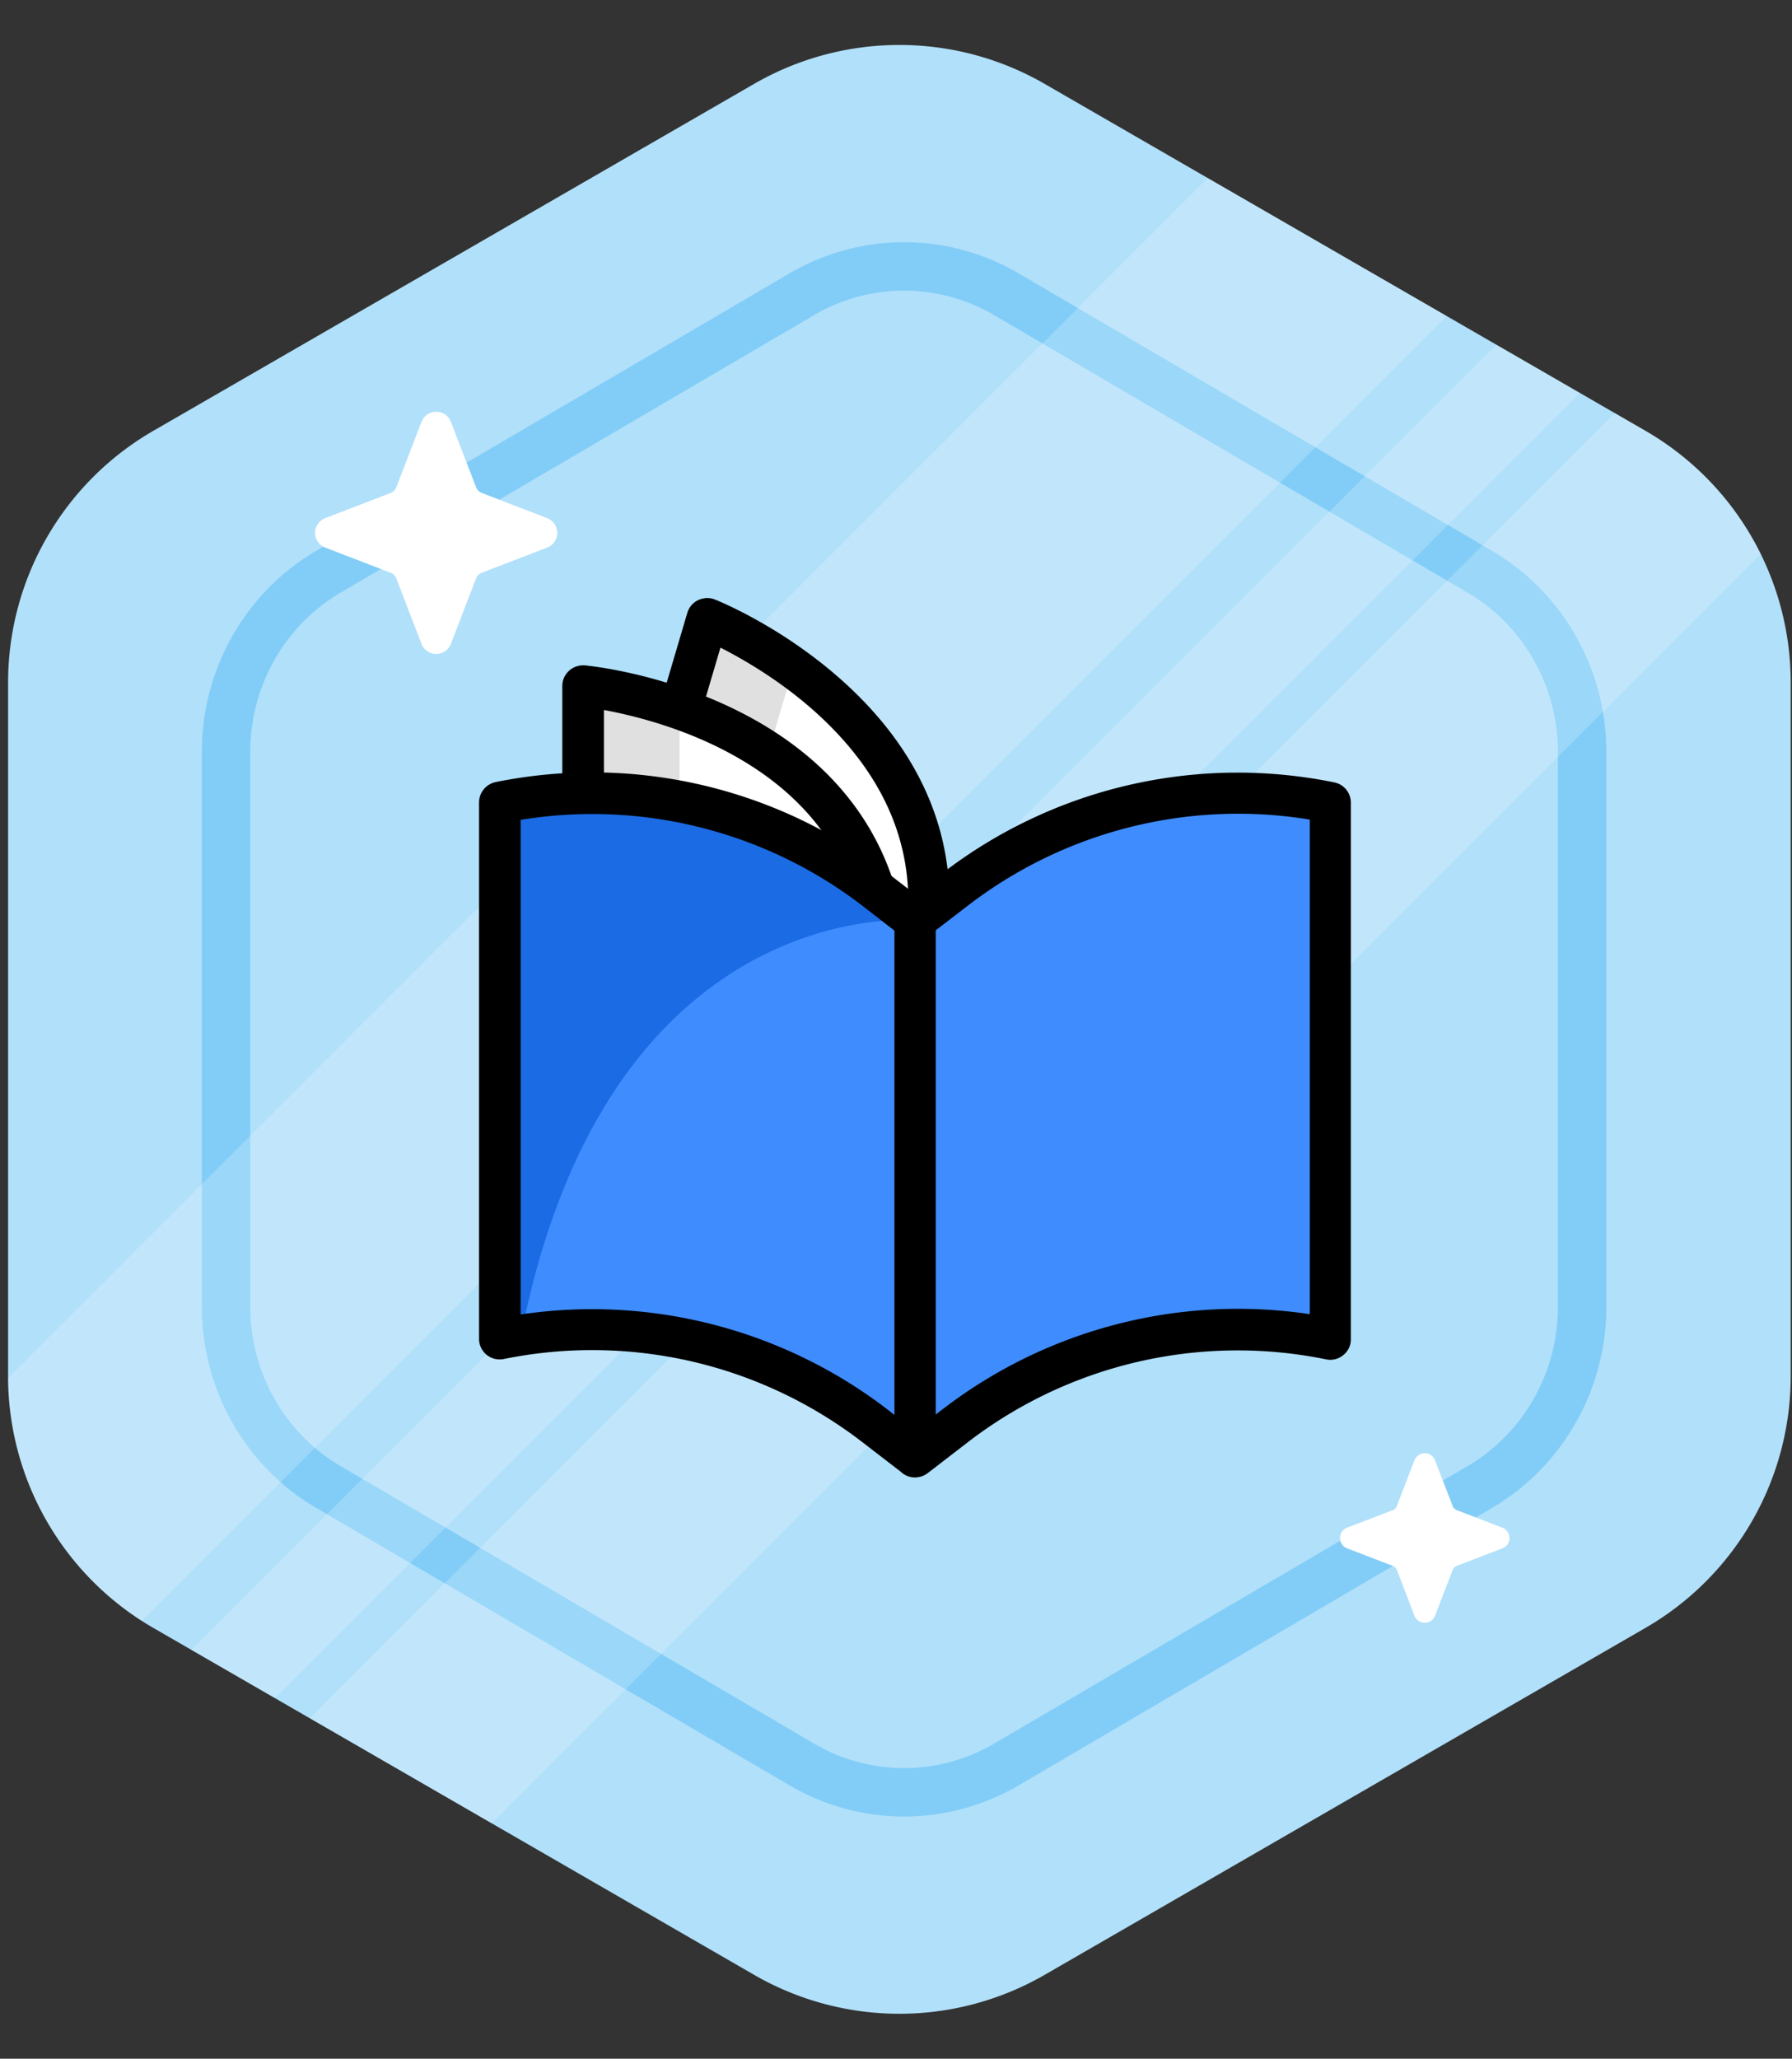 <svg xmlns="http://www.w3.org/2000/svg" width="74" height="85" fill="none"><rect width="100%" height="100%" fill="#333333" stroke="none"/><path fill="#B1E0FA" d="M31.14 3.464a12 12 0 0 1 12 0l24.806 14.322a12 12 0 0 1 6 10.392v28.644a12 12 0 0 1-6 10.392L43.14 81.536a12 12 0 0 1-12 0L6.334 67.214a12 12 0 0 1-6-10.392V28.178a12 12 0 0 1 6-10.392z"/><path stroke="#82CDF7" stroke-width="2" d="M33.112 12.148a8.34 8.34 0 0 1 8.444 0l19.545 11.453c2.615 1.532 4.233 4.369 4.233 7.447v22.904c0 3.078-1.618 5.915-4.233 7.447L41.556 72.852a8.34 8.34 0 0 1-8.444 0L13.567 61.399c-2.615-1.532-4.233-4.369-4.233-7.447V31.048c0-3.078 1.618-5.915 4.233-7.447z"/><path fill="#fff" fill-opacity=".2" fill-rule="evenodd" d="M5.859 66.926A12 12 0 0 1 .333 56.895L49.875 7.353l9.862 5.694zM11.354 70.112l-3.45-1.992L61.79 14.232l3.45 1.992zM20.304 75.28l-7.512-4.338 53.887-53.888 1.267.732a12 12 0 0 1 4.764 5.087z" clip-rule="evenodd"/><path fill="#E0E0E0" d="m36.627 38.916 1.219 1.682C40.917 30.205 29.2 25.547 29.2 25.547l-1.914 6.477a19.16 19.16 0 0 1 9.34 6.892"/><path fill="#fff" d="m32.758 27.577-1.814 6.138a19.2 19.2 0 0 1 5.695 5.204l1.22 1.682c1.905-6.492-1.948-10.745-5.1-13.024"/><path fill="#000" d="M37.604 41.416a.86.86 0 0 1-.45-.324l-1.22-1.682a18.2 18.2 0 0 0-8.92-6.59.85.85 0 0 1-.542-1.05l1.91-6.465a.85.85 0 0 1 .449-.528c.22-.1.466-.117.693-.024.125.05 3.114 1.25 5.752 3.81 3.567 3.457 4.74 7.706 3.388 12.277a.85.85 0 0 1-.673.602.8.8 0 0 1-.387-.026m-.284-2.995.1.132c.425-3.243-.678-6.176-3.293-8.728-1.588-1.55-3.36-2.569-4.376-3.086l-1.406 4.759a19.9 19.9 0 0 1 8.975 6.923"/><path fill="#E0E0E0" d="m34.984 39.043 1.646 1.268c0-10.838-12.556-11.984-12.556-11.984v6.754a19.16 19.16 0 0 1 10.91 3.962"/><path fill="#fff" d="M28.06 29.266v6.4a19.2 19.2 0 0 1 6.936 3.377l1.646 1.267c-.012-6.765-4.913-9.752-8.582-11.044"/><path fill="#000" d="M36.63 41.164a.86.86 0 0 1-.524-.183l-1.646-1.268a18.2 18.2 0 0 0-10.423-3.791.85.85 0 0 1-.817-.853v-6.742a.85.85 0 0 1 .28-.634.87.87 0 0 1 .659-.22c.134.013 3.34.318 6.595 2.024 4.4 2.304 6.73 6.047 6.73 10.814 0 .329-.184.621-.476.768a.8.8 0 0 1-.378.085m-1.122-2.792.134.098c-.512-3.23-2.401-5.73-5.632-7.437-1.963-1.036-3.95-1.511-5.071-1.719v4.962a19.9 19.9 0 0 1 10.57 4.096"/><path fill="#3F8CFF" d="m37.788 60.147-1.645-1.268a19.15 19.15 0 0 0-15.507-3.596V33.132a19.15 19.15 0 0 1 15.507 3.596l1.645 1.268z"/><path fill="#1B6BE4" d="M20.636 33.132v22.15q.42-.091.841-.146c.098-.353.195-.731.28-1.134 3.89-17.115 16.031-16.006 16.031-16.006l-1.645-1.268a19.15 19.15 0 0 0-15.507-3.596"/><path fill="#3F8CFF" d="m37.787 60.147 1.646-1.268a19.15 19.15 0 0 1 15.507-3.596V33.132a19.15 19.15 0 0 0-15.507 3.596l-1.646 1.268z"/><path fill="#000" fill-rule="evenodd" d="M37.765 61a.9.9 0 0 0 .352-.066 1 1 0 0 0 .183-.105l1.646-1.268a18.27 18.27 0 0 1 14.812-3.437.83.83 0 0 0 .707-.171.82.82 0 0 0 .317-.658V33.144a.85.85 0 0 0-.683-.841 19.97 19.97 0 0 0-16.19 3.755l-1.119.862-1.136-.875a20 20 0 0 0-16.189-3.754.86.86 0 0 0-.683.84v22.152c0 .255.122.5.317.658s.451.22.707.17a18.27 18.27 0 0 1 14.812 3.438l1.584 1.22q.09.087.208.146c.115.057.23.082.355.085m-.83-22.577v19.993l-.268-.208A20.04 20.04 0 0 0 21.5 54.271V33.85a18.32 18.32 0 0 1 14.13 3.56zm1.706 19.98V38.41l1.317-1.011a18.3 18.3 0 0 1 14.13-3.56v20.42a20.02 20.02 0 0 0-15.178 3.937z" clip-rule="evenodd"/><path fill="#fff" d="M18.013 27a.65.65 0 0 1-.608-.417l-1.038-2.697a.42.42 0 0 0-.239-.24l-2.698-1.038a.65.65 0 0 1 0-1.215l2.697-1.038a.42.42 0 0 0 .24-.239l1.038-2.698a.65.65 0 0 1 1.215 0l1.038 2.697a.42.42 0 0 0 .239.24l2.682 1.032a.66.66 0 0 1 .433.627.645.645 0 0 1-.417.594l-2.697 1.038a.42.42 0 0 0-.24.239l-1.038 2.698a.65.65 0 0 1-.608.417M58.835 67a.45.45 0 0 1-.426-.292l-.726-1.888a.3.3 0 0 0-.167-.167l-1.89-.727a.456.456 0 0 1 0-.851l1.889-.726a.3.3 0 0 0 .167-.168l.727-1.889a.456.456 0 0 1 .851 0l.726 1.889a.3.3 0 0 0 .168.167l1.877.723a.465.465 0 0 1 .303.439.45.45 0 0 1-.291.416l-1.889.726a.3.3 0 0 0-.167.168l-.727 1.888a.45.45 0 0 1-.425.292"/></svg>